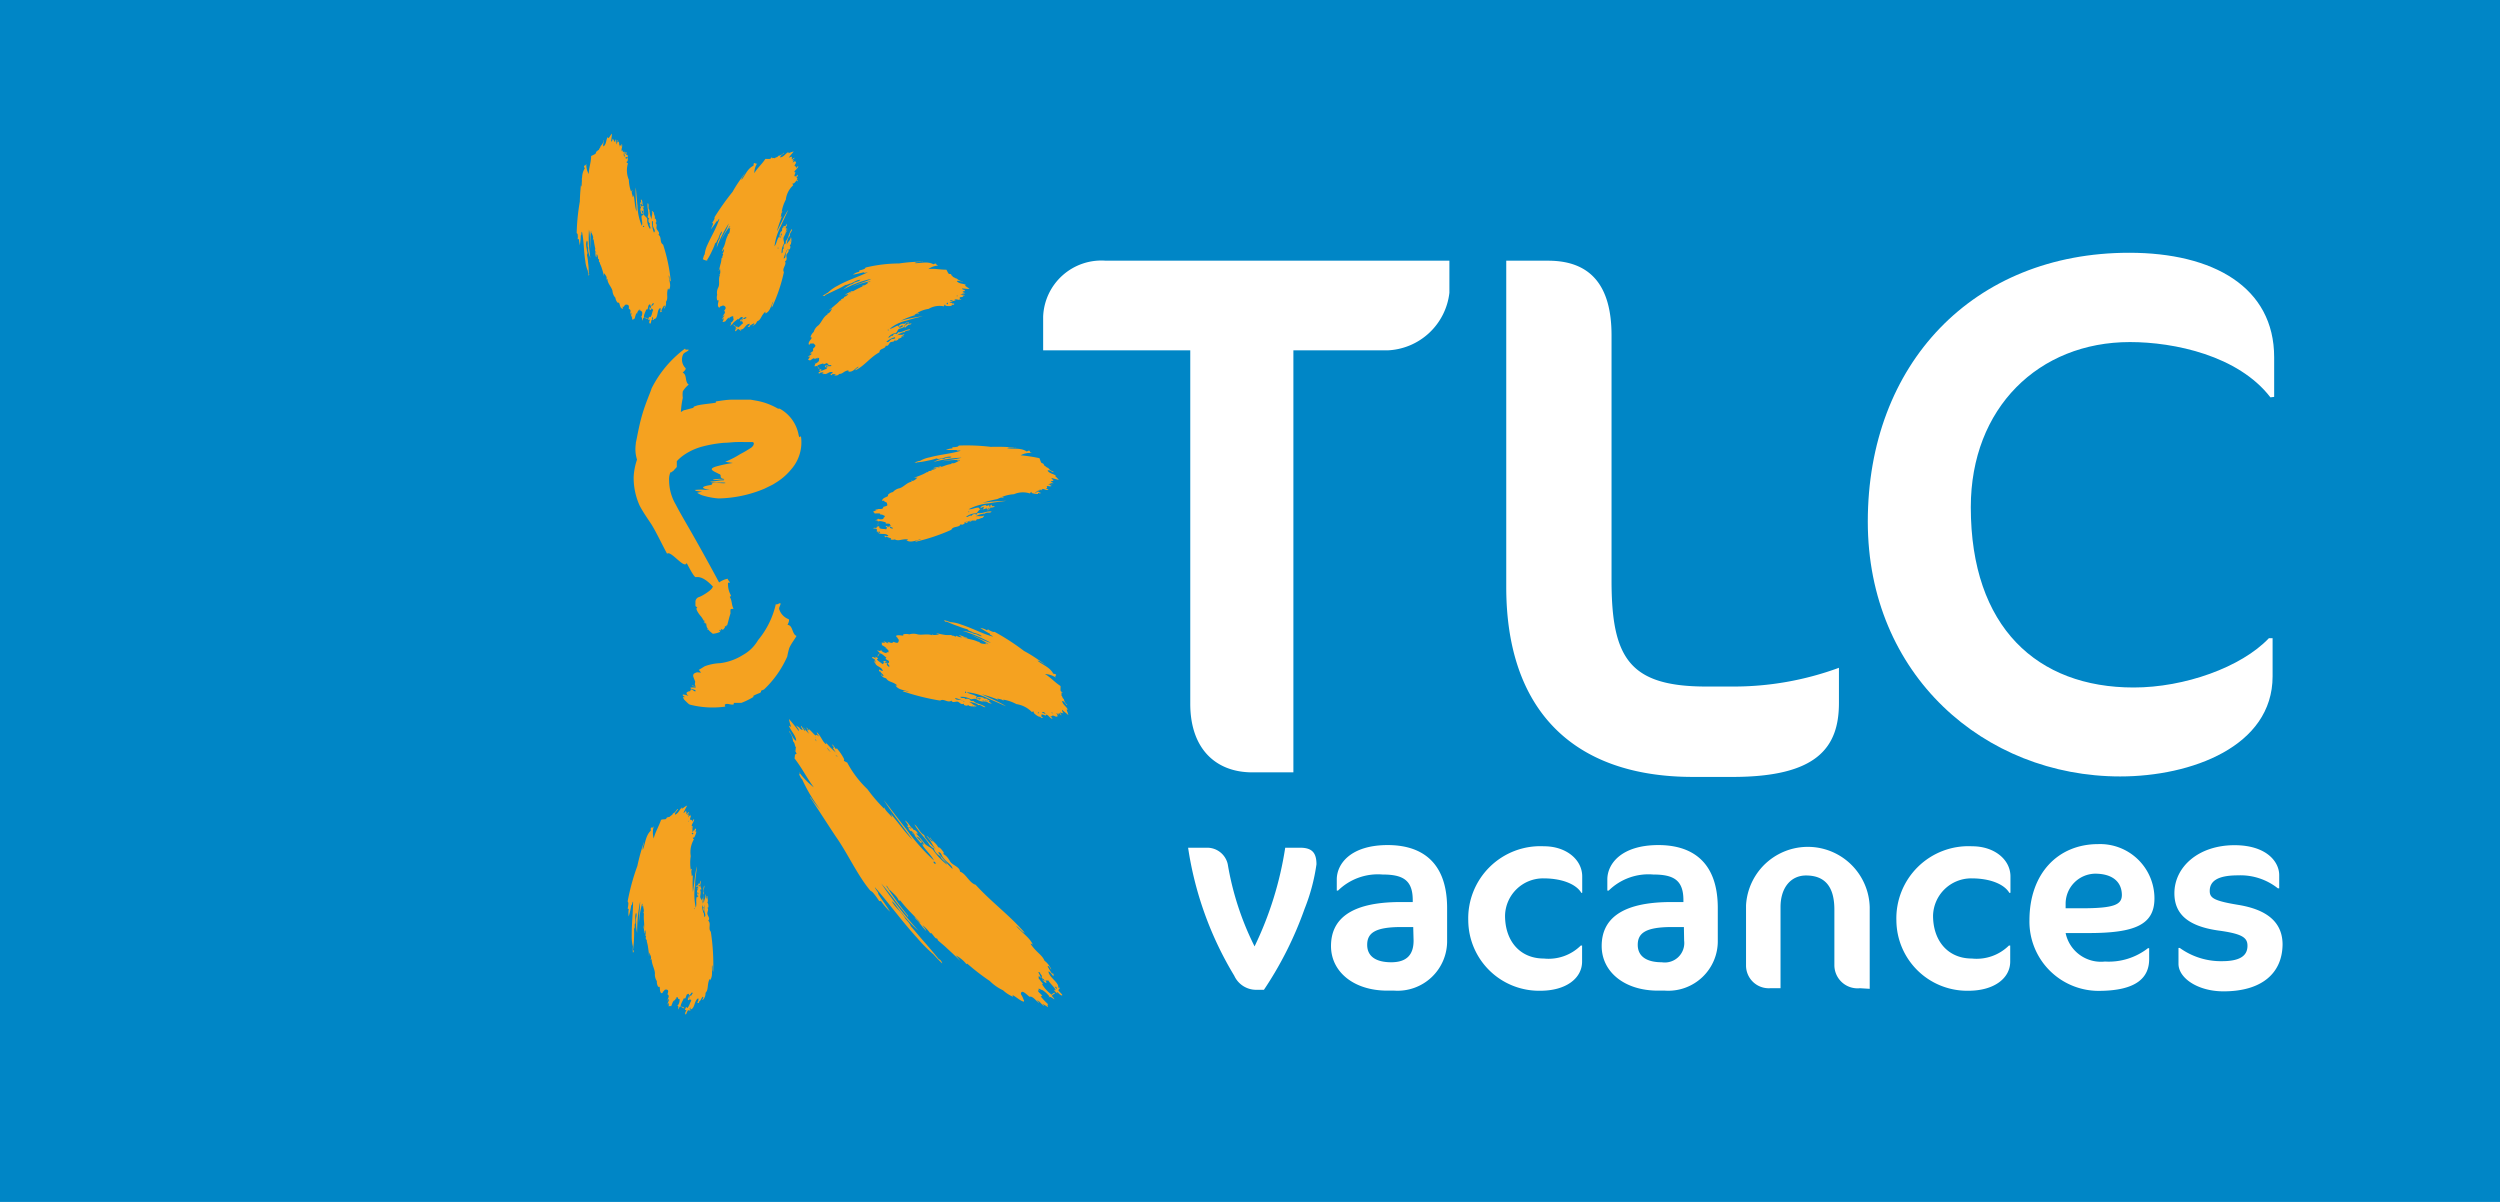 <svg id="Calque_1" data-name="Calque 1" xmlns="http://www.w3.org/2000/svg" viewBox="0 0 208 100"><defs><style>.cls-1{fill:#0086c6;}.cls-2{fill:#fff;}.cls-3{fill:#f5a220;}</style></defs><title>logo-tlc-en-bleu</title><g id="en-bleu"><rect id="cartouche" class="cls-1" width="208" height="100"/><g id="vacances"><path class="cls-2" d="M108.54,75.62a30.09,30.09,0,0,1-3.38,6.73h-.57a2,2,0,0,1-1.9-1.17,28.76,28.76,0,0,1-3.84-10.65h1.56a1.75,1.75,0,0,1,1.74,1.38,24.16,24.16,0,0,0,2.23,6.83,28.87,28.87,0,0,0,2.55-8.21h1.24c1,0,1.36.43,1.36,1.38A16,16,0,0,1,108.54,75.62Z"/><path class="cls-2" d="M116,82.42h-.58c-2.78,0-4.68-1.56-4.68-3.71s1.51-3.66,5.8-3.66h1V74.9c0-1.65-.78-2.14-2.51-2.14a4.74,4.74,0,0,0-3.71,1.34h-.1v-.93c0-1.3,1.16-2.86,4.24-2.86,2.6,0,4.94,1.21,4.94,5.24v2.69A4.12,4.12,0,0,1,116,82.42Zm1.58-5.29h-1c-2.21,0-2.83.52-2.83,1.48s.73,1.45,2,1.45,1.86-.61,1.86-1.8Z"/><path class="cls-2" d="M131.57,74.29c-.39-.67-1.5-1.21-3.17-1.21a3.17,3.17,0,0,0-3.18,3.1c0,2.12,1.25,3.57,3.23,3.57a3.81,3.81,0,0,0,3.07-1.08h.11V80c0,1.41-1.36,2.43-3.47,2.43a5.89,5.89,0,0,1-6-5.83,6,6,0,0,1,6.3-6.19c1.86,0,3.18,1.12,3.18,2.51v1.36Z"/><path class="cls-2" d="M138.52,82.42h-.59c-2.77,0-4.67-1.56-4.67-3.71s1.51-3.66,5.8-3.66h1V74.9c0-1.65-.78-2.14-2.51-2.14a4.72,4.72,0,0,0-3.71,1.34h-.11v-.93c0-1.3,1.17-2.86,4.25-2.86,2.6,0,4.94,1.21,4.94,5.24v2.69A4.12,4.12,0,0,1,138.52,82.42Zm1.58-5.29h-1c-2.21,0-2.84.52-2.84,1.48s.74,1.45,2,1.45a1.62,1.62,0,0,0,1.86-1.8Z"/><path class="cls-2" d="M154.75,82.22a1.93,1.93,0,0,1-2.13-1.9V75.68c0-2-.86-2.84-2.36-2.84-1.25,0-2.12,1-2.12,2.63v6.75h-.87a1.89,1.89,0,0,1-2-1.9v-5a5.15,5.15,0,0,1,10.29.15v6.8Z"/><path class="cls-2" d="M167.18,74.29c-.39-.67-1.49-1.21-3.16-1.21a3.18,3.18,0,0,0-3.19,3.1c0,2.12,1.26,3.57,3.23,3.57a3.82,3.82,0,0,0,3.08-1.08h.11V80c0,1.41-1.37,2.43-3.47,2.43a5.89,5.89,0,0,1-6-5.83,6,6,0,0,1,6.3-6.19c1.87,0,3.19,1.12,3.19,2.51v1.36Z"/><path class="cls-2" d="M173.77,77.63h-1.91A3,3,0,0,0,175.13,80a5.31,5.31,0,0,0,3.58-1.11h.1v.91c0,1.5-1,2.64-4.22,2.64a5.76,5.76,0,0,1-5.74-5.87c0-3.9,2.38-6.34,5.72-6.34a4.52,4.52,0,0,1,4.68,4.52C179.25,76.94,177.62,77.63,173.77,77.63Zm.54-4.94a2.5,2.5,0,0,0-2.45,2.49l0,.39h1.3c2.75,0,3.38-.3,3.38-1.12C176.52,73.28,175.65,72.69,174.31,72.69Z"/><path class="cls-2" d="M185,82.48c-2.14,0-3.75-1.1-3.75-2.29V78.87h.11a5.85,5.85,0,0,0,3.51,1.1c1.43,0,2.12-.41,2.12-1.28,0-.67-.41-1-2.42-1.27-2.47-.35-3.66-1.33-3.66-3.1,0-2.19,2-4,5-4,2.64,0,3.72,1.36,3.72,2.49v1.1h-.11a5,5,0,0,0-3.33-1.08c-1.78,0-2.34.54-2.34,1.3,0,.58.35.82,2.34,1.15,2.43.39,3.72,1.45,3.72,3.31C189.88,81,188.15,82.48,185,82.48Z"/></g><g id="TLC"><path class="cls-2" d="M115.44,29.15h-7.83V64.26h-3.42c-3,0-5.16-1.92-5.16-5.71V29.15H86.79v-2.8A4.85,4.85,0,0,1,92,21.69h28.59v2.67A5.41,5.41,0,0,1,115.44,29.15Z"/><path class="cls-2" d="M144.15,64.64h-3.29c-10,0-15.54-5.6-15.54-15.79V21.69h3.48c3.48,0,5.28,2,5.28,6.21V48.29c0,6.46,1.49,8.83,7.89,8.83h2.18A25.35,25.35,0,0,0,153,55.56v2.92C153,62.21,151.17,64.64,144.15,64.64Z"/><path class="cls-2" d="M188.9,33.06c-2.68-3.48-8-4.6-11.69-4.6-7.58,0-13.24,5.47-13.24,13.74,0,10,5.54,15,13.55,15,4.23,0,8.95-1.68,11.25-4.1h.31v3.17c0,5.84-6.77,8.33-12.68,8.33-11.31,0-21-8.46-21-21.2,0-13.11,8.76-22.37,21.75-22.37,7,0,12.06,2.86,12.06,8.7v3.29Z"/></g><g id="soleil"><path class="cls-3" d="M66.27,52.91c-.39-.15-.29-.9-.75-.92.09-.17.19-.43.08-.48a1.3,1.3,0,0,1-.78-.86c0-.16.17-.38.11-.45s-.28.16-.38.06a7.18,7.18,0,0,1-1.48,3,3.29,3.29,0,0,1-1.27,1.24,4.61,4.61,0,0,1-1.92.68h-.06a4.21,4.21,0,0,0-1.18.25c-.16.09-.32.21-.5.3l.19.23c-.17,0-.34-.05-.41,0-.39.12-.23.36-.11.67.09.14-.09.31.08.46l-.33-.06c0,.12.42,0,.3.18a1.46,1.46,0,0,0-.42,0c0,.17.47.13.43.28s-.36-.27-.42-.08.13.07.2.08c-.44,0-.73.12-.36.42a4.59,4.59,0,0,0-.48-.17h0l.26.11-.26-.07,0,.09A.66.66,0,0,0,57,58l-.18,0a1.51,1.51,0,0,0,.11.22c.19.17.37.39.49.41a7.55,7.55,0,0,0,2.92.16c0-.08-.08-.14,0-.19.23-.11.48.09.71,0v-.12c.2,0,.42,0,.63,0a6.29,6.29,0,0,0,1-.49s0-.07,0-.1a4.27,4.27,0,0,1,.55-.24l.08-.07a.16.16,0,0,0,0-.1,1.74,1.74,0,0,1,.25-.11,8.48,8.48,0,0,0,1.94-2.75,6.17,6.17,0,0,1,.17-.71C65.85,53.51,66.12,53.19,66.27,52.91Z"/><path class="cls-3" d="M53.45,34.44c-.3,1-.45,2-.55,2.4v.08A2.92,2.92,0,0,0,53,38.24a5.17,5.17,0,0,0-.28,1.46,5.62,5.62,0,0,0,.5,2.37c.31.59.68,1.1,1,1.59.44.73.89,1.69,1.28,2.41.31-.31,1.45,1.33,1.63.77.25.48.64,1.21.76,1.18.32-.05.77.07,1.45.81l-.05,0c0,.23-.89.78-1.15.85h0a.42.42,0,0,0-.28.37c0,.11,0,.24,0,.37l.17.14s-.1,0-.08.12.16.36.35.58.16.28.27.36l-.09,0c.06.11.06-.11.15.07-.06,0,0,.06-.08.08s.13,0,.21.12-.2-.13-.1,0,0,0,.07,0,0,.3.19.43c0,0-.11,0-.13,0h0s.07,0,.08,0l-.05,0,.05.06s0,0,.06,0l0,0,.12.14c.11.08.25.22.27.21a1.89,1.89,0,0,0,.6-.16c0-.06-.09-.12-.09-.16s.17.11.18,0l-.06-.1.2.09a1.46,1.46,0,0,0,.16-.19l0-.09c0-.05.08,0,.12,0v0l0-.09h.07c.09-.31.17-.67.28-1a1.37,1.37,0,0,1,0-.31c0-.08.18-.05.25-.07-.19-.38-.1-.65-.32-1,0,0,.13,0,.09-.14a1.91,1.91,0,0,1-.23-1c0-.07.17,0,.16-.05s-.17-.19-.19-.31a1.81,1.81,0,0,0-.71.31c-.7-1.3-1.41-2.59-2.13-3.86-.5-.89-1.07-1.83-1.47-2.61a4,4,0,0,1-.56-2,1.46,1.46,0,0,1,.11-.69v0l.08,0a.27.27,0,0,0,0-.12v.1l.17-.11c.11-.15.28-.28.28-.34s0-.31,0-.46a3.78,3.78,0,0,1,.63-.54,5,5,0,0,1,1.47-.67,10.54,10.54,0,0,1,1.84-.32c.33,0,.65-.05,1-.06s.68,0,.89,0l.34,0h.05l.1,0a.15.15,0,0,1,.09.12l0,0h0a.38.38,0,0,1-.11.24s0,0-.05.06a3.53,3.53,0,0,1-.32.21c-.22.14-.44.26-.65.37a7.7,7.7,0,0,1-1.25.64l.64.1a10,10,0,0,0-1.17.23c-1.06.26-.46.43,0,.68.33.1-.08.34.44.41-.37,0-.55,0-.92.06,0,.14,1.12-.15.89.06-.36,0-.75.1-1.13.11.14.17,1.3,0,1.26.12-.2.07-1.07-.12-1.13.07s.36,0,.55,0c-1.15.14-1.81.3-.72.51-.38,0-.91-.08-1.3-.07h0c.2,0,.53.06.72.06l-.67,0,.11.08a4.43,4.43,0,0,0,.51.06L58,41a2.36,2.36,0,0,0,.39.2,6.19,6.19,0,0,0,1.38.27,10.33,10.33,0,0,0,3.83-.81l.47-.23.24-.12.32-.2a5,5,0,0,0,1.19-1.05,3.41,3.41,0,0,0,.82-2.76c-.07,0-.11.21-.19-.09h0A3.14,3.14,0,0,0,64.87,34l-.14,0a5.85,5.85,0,0,0-1.13-.5,6.17,6.17,0,0,0-.65-.16l-.51-.09c-.6,0-1,0-1.47,0s-.93.08-1.41.15c0,0,0,.08,0,.1-.39.08-1,.11-1.54.23l-.26.09a.13.13,0,0,0-.07.11l-.72.19c-.11,0-.21.11-.32.16a7.24,7.24,0,0,1,.16-1.18,1.87,1.87,0,0,1,0-.54,2.2,2.2,0,0,1,.49-.56c-.35-.25-.11-.81-.5-1,.12-.12.31-.28.23-.38a1,1,0,0,1-.18-1.16c.11-.16.43-.24.44-.34S57,29.19,57,29a9.31,9.31,0,0,0-2.79,3.32C54.13,32.61,53.73,33.49,53.45,34.44Z"/><path class="cls-3" d="M63.36,32l0,0h0Z"/><path class="cls-3" d="M67.38,30c.15-.08.23-.18.38-.2,0,0,0,.08,0,.08s.17-.09.26-.08,0,.09,0,0,.09,0,.12,0,0,.09,0,.15,0,0,0,.06-.26.26-.31.24,0-.07-.06-.08c.11.16,0,.21,0,.28s.12,0,.18,0,.13.19.24.31c0-.09-.09-.19-.18-.28s.32-.19.5-.25a.07.07,0,0,0,0,.07c.11,0,.16-.06.29-.09a.23.23,0,0,0,.14.08s0,.06-.11.08a1,1,0,0,0,.31,0c.06.07,0,.05,0,.12-.1-.1-.16.09-.28-.09,0,0-.15,0,0,.11s-.09,0-.12,0,0-.09.05-.12-.15,0-.14.1.13.1.12,0a.46.46,0,0,1,0,.21c-.13,0-.26.13-.44.14s0,0,0-.09-.1,0-.17.06.07,0,.1.06-.18.06-.15.17.15-.06.22-.06.11.12.16.15,0-.07,0-.07c.3.22.46-.23.79-.08,0,.09-.13.1-.2.15a.65.65,0,0,0,.15.1c0-.05,0-.1,0-.1s.2,0,.33,0-.13,0-.13.11c.24,0,.27,0,.4-.13.31,0,.34-.23.76-.3,0,0,0,.1,0,.1.37.08.53-.25.83-.41,0,.14-.26.15-.25.31.76-.37,1.21-1.07,2-1.5,0-.35.49-.24.53-.56.22.12.26-.22.4-.28s.28,0,.34-.17c0,0,.08.06.1.05s.24-.07.21-.18c.19,0,.22-.14.44-.17,0-.08-.14.06-.19,0s.25-.06.23-.22c-.17.16-.45,0-.62.16a1.25,1.25,0,0,1,.52-.29.16.16,0,0,1,.13,0c.08-.21.4-.09.47-.25-.37,0-.65.27-1,.24,0,.06-.11.07-.1.16a.24.24,0,0,0-.36.15c-.18-.07-.21.18-.37.13a1,1,0,0,1,.64-.38c.11-.06.14-.28.25-.33s.34-.07.45-.2,0,.08,0,.08.21,0,.17-.14c.07.05.07,0,.13-.06s.27,0,.29-.15a1.68,1.68,0,0,1-.3.05.11.11,0,0,1,0-.05s0,.11-.11.05,0-.12.11-.05.07,0,.06,0,0-.09,0-.1-.08,0-.07.07c-.11-.14-.26.13-.32.08s-.29,0-.41.15c0,0,0,0,.07.12a.37.37,0,0,1,.24-.17c0,.06,0,.05,0,.14-.14,0-.22.17-.33,0s.09.07,0-.06-.48.22-.75.23a3.26,3.26,0,0,1,1.42-.69c.42-.14.89-.25,1.34-.36a12.67,12.67,0,0,0-1.85.38,8.06,8.06,0,0,1,1.2-.47c0-.05-.13,0-.17,0,.18,0,.27-.18.44-.13s0-.07-.07-.06a2.48,2.48,0,0,1,.93-.33,1.77,1.77,0,0,1,1.28-.21c0-.09.06-.08.05-.14s.07.06.09.09a1.19,1.19,0,0,0,.5,0s0-.06,0-.08.22.05.21-.07-.13.06-.18-.09c0,0-.14,0-.22,0a1.24,1.24,0,0,1,.51-.2c0-.06-.06,0-.08-.06.16-.1.36.07.57,0a.2.2,0,0,0-.21,0c0-.09.13,0,.06-.18.09-.07.18,0,.31-.11-.1-.09.09,0,.09-.07s-.08,0-.12,0,0,0,0,0a.3.3,0,0,0-.22-.06c.11-.09.2,0,.33-.06,0-.06-.12,0-.16-.05s.21,0,.24,0-.13-.08-.2-.1.09-.12.19-.08c-.11-.05,0-.09,0-.09-.09-.05-.19,0-.27-.14l.64.05a2.4,2.4,0,0,0-.38-.27c0-.05,0,0,.08-.07-.25-.15-.53-.06-.76-.31.07-.09.22,0,.34,0s.17.07.14,0a.78.78,0,0,1-.48-.22c-.12,0-.21-.12-.32-.13a.33.33,0,0,0-.15-.16s0,0,0-.06-.15,0-.21-.06-.12-.21-.19-.33c-.56,0-1-.12-1.5-.05a1.43,1.43,0,0,1,.8-.29c0-.06-.1,0-.13-.11s-.15-.05-.24,0c-.52-.28-1.08-.07-1.57-.1.15-.12.39-.06.59-.12s0-.06,0,0a13.73,13.73,0,0,0-1.89.15,12,12,0,0,0-2.78.34.73.73,0,0,1-.09.11,2.15,2.15,0,0,1-.44.13s0,.08,0,.11a1.31,1.31,0,0,0-.53.24,8.32,8.32,0,0,0,.91-.2c0,.11.24,0,.33,0-.79.4-1.66.64-2.52,1.13a3.15,3.15,0,0,0-.79.56,3.12,3.12,0,0,0-.45.29c.09,0,.26,0,.21-.08.29-.13.65-.31,1-.47a7.09,7.09,0,0,0,.69-.37c.18,0,.3-.12.42-.12s.5-.32.82-.31c-.12.18-.41.14-.57.28s-.16.06-.23.11a2.83,2.83,0,0,0-.62.42,8.47,8.47,0,0,1,2.34-.89c-.5.27-1.09.37-1.58.64,0,0-.09.06,0,0a6.58,6.58,0,0,1,1.49-.43c0,.1-.17,0-.22.09s.08,0,.11,0c-.21.11-.3.28-.54.24,0,0,0,.07,0,.09a8.93,8.93,0,0,0-1.1.59c.07-.12.25-.1.3-.2l-.09,0a6.06,6.06,0,0,0-.57.3c.14,0,.17-.05.29-.05a.78.78,0,0,1-.4.25c.14.07-.12.12-.19.18s0,.07,0,.09-.08,0-.09,0-.21.22-.34.32-.35.32-.6.48c.1,0,.17-.09.26-.13-.07.16-.21.42-.38.43,0,0,0,0,0,.07-.37.21-.49.66-.76.91a1,1,0,0,0-.39.55.82.82,0,0,0-.26.41c0,.09,0,0,.08.05s-.23.29-.24.49.13.07.15,0,0,0,0,0a.64.64,0,0,0,.24,0s.15.11.17.18-.12.19-.21.28c.11.22-.15.26-.25.38.06,0,.09,0,.14,0,0,.15-.18.14-.25.25s.07,0,.11,0-.09.16-.13.25S67.31,29.91,67.38,30Zm1.06,1.06a.06.06,0,0,1,.08-.1C68.45,31,68.51,31,68.44,31.05Zm7-4.09s0,.12-.09.05S75.37,26.87,75.43,27Zm-.2.07c0,.1.1,0,.15,0a.22.22,0,0,1-.24.06C75.17,27.09,75.24,27.14,75.23,27Zm4.54-2.29s0,0,0,0Zm-.09-.12a.11.11,0,0,1-.11,0S79.65,24.56,79.68,24.62Zm-.4.36c-.07.06-.17,0-.24.07C79,25,79.18,24.91,79.28,25Zm-.42.2a.14.14,0,0,0,0,.07s0,.08-.08.05S78.8,25.18,78.86,25.18Zm-4.92,2.27c-.06,0,0,.09-.1,0A.05.05,0,0,1,73.94,27.45Zm.53.6c-.07,0,0,0,0,.06s-.14.07-.2.08c-.25,0-.31.37-.53.23A1.77,1.77,0,0,1,74.47,28.05Z"/><path class="cls-3" d="M79.78,37.07s-.07.08-.11.09a1.67,1.67,0,0,1-.43.05s0,.08,0,.1a1.34,1.34,0,0,0-.54.13c.33,0,.53,0,.9,0,0,.1.23,0,.32.07-.84.25-1.69.3-2.56.54a2.52,2.52,0,0,0-.82.3c-.18,0-.28.09-.46.12.07,0,.22.07.2,0a6.54,6.54,0,0,0,.94-.15,4.26,4.26,0,0,0,.7-.18c.17.1.31,0,.42,0s.53-.21.82-.13c-.14.15-.41,0-.58.16a1.33,1.33,0,0,1-.24,0,2.91,2.91,0,0,0-.66.26A10.94,10.94,0,0,1,80,38.08c-.54.17-1.12.16-1.63.31,0,0-.1,0,0,0a7.3,7.3,0,0,1,1.5-.12c0,.09-.17,0-.23.05s.08,0,.1.06c-.22.07-.34.23-.57.14,0,0,0,.07,0,.08-.53.08-.66.23-1.17.33.09-.1.25,0,.33-.13h-.1c-.21.08-.41.07-.59.15.13.06.17,0,.28,0a.76.76,0,0,1-.43.14c.11.1-.14.08-.22.11s0,.07-.06.08-.07,0-.09,0a2.81,2.81,0,0,1-.38.2,6.71,6.71,0,0,1-.69.26c.1,0,.18,0,.28,0-.12.12-.33.32-.48.26s0,0,0,.08c-.39.06-.65.43-1,.54a1,1,0,0,0-.56.32.73.73,0,0,0-.41.23c0,.09,0,0,0,.08s-.34.13-.45.3.08.13.12.09,0,0,0,.05a.78.78,0,0,0,.22.12s.07.17.05.23-.21.1-.33.13c0,.25-.29.15-.45.19,0,.06.1,0,.15,0s-.24,0-.38.07c0,0,.08,0,.12,0s-.18.08-.26.13.1.06.1.17a1.57,1.57,0,0,1,.46,0s0,.1,0,.08.22,0,.3.08,0,.08,0,0,.07.05.09.08-.07.07-.11.12,0,.08,0,.08a.66.66,0,0,1-.45,0s0-.09,0-.11c0,.2-.13.18-.22.21s.13,0,.19.07,0,.23,0,.39a.45.45,0,0,0,0-.33c.16-.1.44,0,.66.06,0,0,0,0,0,.07s.2,0,.35.07a.21.21,0,0,0,.09.14.34.34,0,0,1-.16,0,1,1,0,0,0,.3.17c0,.09,0,0,0,.13,0-.14-.23,0-.23-.22,0,0-.17-.07-.13.07,0,0-.07-.08-.13-.06a.3.3,0,0,1,.13-.06c.14,0-.17,0-.21,0s.07.15.11.08a.46.46,0,0,1-.09.2c-.13-.07-.37,0-.56-.12,0-.13.07,0,0-.1s-.13,0-.22,0a.28.28,0,0,0,0,.11s-.22-.06-.27,0,.18,0,.26.08,0,.16,0,.21,0-.07.08,0c.14.35.65.05.9.34-.06.09-.22,0-.33,0a.61.61,0,0,0,.09.16s0-.11.09-.07.24.08.38.14c0,.18-.18,0-.24,0a.66.66,0,0,0,.55.08c.33.18.56-.06,1.08,0,0,0,0,.1-.13.08.4.22.78,0,1.22-.1-.11.12-.38.06-.47.22a15.83,15.83,0,0,0,3-1c.15-.34.64-.15.78-.47.22.16.36-.18.54-.21s.3.06.42-.12c0,0,.07.08.09.07s.29,0,.28-.16c.21.05.28-.1.53-.11,0-.09-.17,0-.21,0s.28,0,.3-.19c-.23.13-.5,0-.72.08a1.49,1.49,0,0,1,.63-.22.14.14,0,0,1,.14,0c.13-.2.46,0,.57-.19-.4-.06-.76.19-1.1.12,0,0-.14,0-.15.15a.28.28,0,0,0-.42.09c-.19-.09-.28.15-.45.08a1.31,1.31,0,0,1,.8-.29c.13,0,.22-.26.35-.3s.38,0,.53-.14,0,.08,0,.08.23,0,.21-.12c.07.06.08,0,.15,0s.3,0,.34-.12a1.67,1.67,0,0,1-.33,0s0,0,0,0-.08.1-.13,0,.06-.12.13,0,.07,0,.08,0,0-.1,0-.11-.09,0-.1.07c-.08-.16-.3.1-.35,0s-.31,0-.47.11c0,0,0,0,0,.12a.46.46,0,0,1,.29-.13c0,.06-.05,0-.06.13s-.28.15-.36,0c0,0,.09.09,0-.05-.21-.08-.57.15-.87.12a4.33,4.33,0,0,1,1.68-.49c.47-.09,1-.15,1.48-.21a16.12,16.12,0,0,0-2,.16,11.68,11.68,0,0,1,1.36-.33s-.13,0-.18,0c.21,0,.32-.16.5-.08s0-.08-.07-.07a3,3,0,0,1,1-.23,1.87,1.87,0,0,1,1.34-.06c0-.09.08-.08.08-.13s.06.06.07.09a1.4,1.4,0,0,0,.51.08s0-.06,0-.08.21.08.22,0-.14,0-.16-.12c0,0-.14,0-.24,0a1.39,1.39,0,0,1,.55-.13c0-.07-.07,0-.07-.07.17-.08.35.12.57.06a.21.21,0,0,0-.2-.08c0-.09.13,0,.08-.17s.19,0,.33-.06c-.09-.11.09,0,.09,0s-.07,0-.11-.06,0,0,0,0a.3.3,0,0,0-.21-.1c.13-.07.2,0,.33,0,0-.07-.12,0-.15-.08s.21,0,.25,0-.12-.1-.19-.13.11-.1.21-.05c-.11-.07,0-.1.06-.08s-.19,0-.24-.18l.62.16a3.55,3.55,0,0,0-.33-.34c.06,0,0,0,.09,0-.22-.19-.51-.16-.7-.43.09-.08.23,0,.34.07s.16.1.14,0a.77.77,0,0,1-.44-.31c-.13,0-.2-.15-.31-.17a.29.29,0,0,0-.12-.18s0,0,.06,0-.16,0-.21-.1-.08-.22-.14-.35a13.48,13.48,0,0,0-1.56-.24,1.55,1.55,0,0,1,.89-.19c0-.07-.11,0-.12-.12s-.15-.07-.26,0c-.49-.34-1.12-.19-1.63-.28.18-.1.43,0,.64-.05s.07-.06,0,0a16.08,16.08,0,0,0-2-.06A16.7,16.7,0,0,0,79.78,37.07Zm-6.71,7.22c0-.09.12-.09.15,0S73.15,44.32,73.07,44.29Zm9.32-2s0,.12-.1,0S82.34,42.24,82.39,42.33Zm-.23.05c0,.11.11,0,.15.07a.25.25,0,0,1-.26,0S82.16,42.49,82.16,42.38Zm5.06-1.74s0,0,0,0Zm-.07-.13a.11.11,0,0,1-.1,0S87.13,40.44,87.15,40.51Zm-.45.29c-.08.05-.17,0-.25,0C86.47,40.75,86.61,40.72,86.7,40.8Zm-.45.15a.34.34,0,0,0,0,.08s0,.07-.09,0S86.19,40.94,86.25,41Zm-5.57,1.68c-.06,0-.07.07-.11,0S80.66,42.56,80.68,42.63Zm.43.67c-.08,0,0,0,0,.06s-.18,0-.25,0c-.29,0-.44.31-.64.15A2.26,2.26,0,0,1,81.11,43.3Z"/><path class="cls-3" d="M88.36,59.05c.16.14.38.31.53.45a3.11,3.11,0,0,0-.16-.46h.11c-.11-.27-.42-.39-.47-.72.13,0,.21.13.29.23s.12.16.13.09a.81.81,0,0,1-.28-.48c-.12-.06-.11-.23-.21-.31a.23.23,0,0,0,0-.21c0-.06,0,0,.09,0s-.14-.1-.15-.18,0-.24,0-.38c-.52-.34-.82-.72-1.3-1a1.76,1.76,0,0,1,.9.29c0-.07-.1-.05,0-.16s-.1-.14-.21-.16c-.28-.55-.91-.74-1.31-1.08.21,0,.38.21.59.28s.08,0,0,0c-.62-.42-1-.71-1.71-1.09a19.23,19.23,0,0,0-2.45-1.59.46.46,0,0,1-.14,0,1.58,1.58,0,0,1-.41-.21s-.06.07-.09.08a1.54,1.54,0,0,0-.55-.2,7.54,7.54,0,0,0,.81.49c-.07.09.2.14.24.24-.88-.25-1.68-.69-2.62-1a3.06,3.06,0,0,0-.93-.21,3.66,3.66,0,0,0-.5-.16c0,.08.17.19.19.11a8.54,8.54,0,0,0,1,.4,5.94,5.94,0,0,0,.75.25c.09.16.29.14.37.22s.6.13.82.36c-.21,0-.39-.19-.61-.2-.07,0-.16-.07-.24-.09a3.2,3.2,0,0,0-.75-.16,12.17,12.17,0,0,1,2.36,1c-.57-.15-1.09-.49-1.64-.65,0,0-.11,0,0,0a7.94,7.94,0,0,1,1.41.74c0,.07-.15-.09-.23-.09s.06.06.06.11c-.24-.06-.44,0-.59-.2,0,0,0,0-.07,0-.53-.24-.73-.18-1.25-.38.14,0,.25.11.37.08l-.09-.05c-.23-.06-.41-.17-.63-.21.09.12.16.1.25.19a1,1,0,0,1-.48-.14c0,.16-.17,0-.26,0s-.07,0-.1,0,0-.06-.07-.06a3.39,3.39,0,0,1-.47,0,6.64,6.64,0,0,1-.77-.16.83.83,0,0,0,.27.12c-.18,0-.47.1-.59,0s0,0,0,.07c-.4-.16-.84,0-1.22-.08a1.18,1.18,0,0,0-.7,0,.94.94,0,0,0-.5,0c0,.08,0,0,0,.1-.19,0-.39-.06-.58,0,0,.09,0,.15.07.13s0,0,0,0a.64.64,0,0,0,.14.22s0,.18-.07.23-.24,0-.37-.06c-.16.2-.34,0-.51,0,0,.06.09.06.12.1-.15.06-.23-.1-.38-.13s.06.06.09.09a1,1,0,0,1-.31,0c0,.09.07.1,0,.2a1.94,1.94,0,0,1,.41.27s0,.09-.07,0,.19.12.23.21-.07.06,0,0,0,.09,0,.12-.09,0-.15,0a.26.26,0,0,0,0,.08.73.73,0,0,1-.44-.2s0-.07,0-.09c-.1.17-.2.09-.31.07s.1.11.15.16-.13.2-.18.35a.41.41,0,0,0,.18-.28c.19,0,.4.23.58.37,0,0,0,0-.06.06s.16.12.28.23a.2.2,0,0,0,0,.16s-.09,0-.15-.06a1,1,0,0,0,.19.3c0,.09-.07,0-.09.09,0-.14-.21-.11-.11-.3-.05,0-.11-.15-.15,0,0,0,0-.1-.08-.11a.38.38,0,0,1,.15,0c.13,0-.14-.12-.2-.09s0,.17.06.13-.12.09-.18.13c-.08-.13-.31-.21-.44-.38,0-.13.06,0,.07-.08s-.1-.09-.18-.15,0,.08,0,.12-.18-.15-.28-.09.15.13.21.2-.07.15-.07.21.06,0,.09,0c0,.38.57.36.64.74-.09,0-.2-.08-.31-.13a1.15,1.15,0,0,0,0,.19s.07-.09.11,0,.17.18.27.31c-.11.14-.15-.11-.23-.08.14.25.26.25.45.33.19.32.51.23.92.58,0,0-.09,0-.15,0,.23.38.7.36,1.12.53-.17,0-.37-.14-.53-.05a19.24,19.24,0,0,0,3.12.78c.32-.2.64.23.94,0,.1.25.42,0,.59.12s.24.22.45.14c0,0,0,.1,0,.1s.28.14.34,0c.16.16.31.07.53.2,0-.1-.17-.06-.18-.12s.27.13.37,0c-.28,0-.43-.31-.69-.34a2.26,2.26,0,0,1,.7.17.18.18,0,0,1,.1.11c.23-.09.44.22.62.16-.33-.27-.79-.27-1-.51-.07,0-.16,0-.22,0a.32.32,0,0,0-.44-.15c-.11-.19-.32,0-.44-.19a1.47,1.47,0,0,1,.88.2c.14,0,.34-.09.48,0s.35.2.55.18c0,0,0,.06-.07,0s.2.13.26,0c0,.09.08,0,.15.05s.28.17.38.09c-.1,0-.17-.1-.3-.17s0,0,0,0-.13,0-.14,0,.13-.07.14,0,.08,0,.09,0,0-.1,0-.09-.1,0-.13,0c0-.17-.33-.08-.34-.16S81.5,58,81.3,58c0,0,0,.05,0,.13a.52.52,0,0,1,.34,0s-.07,0-.13.08c-.1-.12-.33,0-.3-.23,0,0,0,.12.07,0-.15-.19-.6-.2-.85-.39a5.07,5.07,0,0,1,1.78.52c.48.2,1,.44,1.48.65-.44-.32-1.43-.7-2-1a13.9,13.9,0,0,1,1.42.48s-.12-.07-.13-.14c.2.1.38.05.5.21,0,0,0-.09,0-.1a3.46,3.46,0,0,1,1.08.37,2.28,2.28,0,0,1,1.3.67c0-.07.11,0,.14-.07a.15.15,0,0,1,0,.12,1.32,1.32,0,0,0,.45.33s0,0,.06,0,.16.18.23.08-.16,0-.09-.19-.11-.12-.22-.13a1.82,1.82,0,0,1,.6.17c0-.06-.08,0,0-.1.2,0,.28.28.53.35a.23.23,0,0,0-.16-.17c0-.08.13,0,.16-.11.13,0,.2.08.36.11,0-.13.09,0,.12,0s-.06-.06-.09-.1,0,0,.06,0a.32.32,0,0,0-.15-.19c.16,0,.19.11.33.16s-.13,0-.11-.14.18.15.22.14-.07-.14-.11-.2.15,0,.22.06c-.07-.11,0-.09.1,0S88.33,59.22,88.36,59.05ZM72.73,55c0-.08.15,0,.15,0S72.78,55.11,72.73,55Zm7.63,3.4s0,0,0,0-.19,0-.25-.09c-.26-.16-.57,0-.65-.24A2.86,2.86,0,0,1,80.36,58.44Zm1.73-.07s-.11.06-.12,0S82.1,58.26,82.09,58.37Zm-.24-.09c0,.1.11.06.1.13a.27.27,0,0,1-.26-.12C81.75,58.28,81.79,58.36,81.85,58.28Zm-1.56-.7s.12,0,.09.07S80.28,57.67,80.29,57.58Zm6.15,1.8s-.08,0-.1,0,.06-.1.11-.06A.25.25,0,0,0,86.44,59.38Zm.27-.07c.06-.07.22,0,.26.1S86.82,59.3,86.71,59.31Zm.78,0s.09,0,.08.09A.12.12,0,0,1,87.49,59.29Zm0,.23h0S87.54,59.56,87.51,59.52Z"/><path class="cls-3" d="M58.83,21.63a5.77,5.77,0,0,0,.42-.78,4.21,4.21,0,0,0,.25-.61c.16-.07.14-.24.22-.31s.13-.5.35-.68c0,.19-.18.33-.19.52s-.07.13-.09.2a2.23,2.23,0,0,0-.16.63,10.78,10.78,0,0,1,1-2c-.14.5-.46.93-.63,1.39,0,0,0,.09,0,0a7.19,7.19,0,0,1,.73-1.19c.07.06-.09.13-.09.2s.06-.05.12,0c-.07.2,0,.38-.2.5,0,0,0,0,0,.07-.23.44-.17.62-.37,1.06,0-.12.11-.21.08-.32l0,.08a4.48,4.48,0,0,0-.21.53c.12-.06.09-.13.18-.2a.61.61,0,0,1-.14.4c.15,0,0,.15,0,.23s0,.07,0,.09-.07,0-.07.06a2.57,2.57,0,0,1-.06.4c-.07.2-.09.42-.19.66.07-.06.08-.15.13-.23,0,.16.07.43-.06.52s0,0,.07,0c-.19.33,0,.75-.16,1.07a.9.9,0,0,0-.09.61.78.78,0,0,0,0,.45c.06.06,0,0,.09,0s-.1.34,0,.53.15,0,.14,0,0,0,0,0a.92.92,0,0,0,.23-.09.25.25,0,0,1,.21.1c.08.12,0,.22-.09.33.17.18-.05.3-.11.45s.07-.06.12-.08c0,.14-.13.19-.17.32s.06-.05.1-.06,0,.18-.06.27.11,0,.2,0c.12-.13.18-.26.31-.32s.07.06,0,.07.14-.15.24-.17,0,.08,0,0,.09,0,.12,0,0,.1,0,.16.06,0,.06,0a.58.58,0,0,1-.23.36s-.07-.05-.09-.06c.16.12.07.21,0,.3s.11-.07.17-.11.17.15.31.23c0-.09-.13-.16-.25-.22s.27-.32.43-.46c0,0,0,0,0,.06a2.18,2.18,0,0,0,.26-.22.19.19,0,0,0,.16,0,.33.33,0,0,1-.09.13,1,1,0,0,0,.32-.12c.08,0,0,.06.08.1-.13-.06-.14.17-.31,0,0,0-.15.08,0,.14,0,0-.1,0-.12.06s0-.1,0-.14-.14.1-.11.17.16,0,.13,0c.07.07.07.13.11.19-.14.06-.24.26-.43.35-.11-.07.05-.06-.06-.08s-.1.07-.16.13.07,0,.11,0-.17.13-.12.23.14-.11.22-.15.14.09.19.1,0-.06,0-.08c.36.1.42-.46.8-.46,0,.09-.1.17-.17.26l.18,0s-.07-.08,0-.11.2-.13.34-.19c.12.12-.12.11-.11.2.26-.1.28-.2.38-.37.34-.13.29-.45.68-.8,0,.05,0,.1,0,.15.41-.17.44-.62.65-1,0,.17-.18.34-.11.51a13.62,13.62,0,0,0,1-2.95c-.18-.32.26-.61.09-.91.25-.08.06-.4.14-.56s.22-.22.14-.42c0,0,.1,0,.11,0s.13-.26,0-.32c.17-.15.08-.3.21-.5-.1,0-.06.16-.12.17s.13-.26,0-.36c0,.27-.31.4-.34.65a2,2,0,0,1,.17-.66s.06-.09.11-.09c-.09-.23.22-.41.16-.59-.27.31-.26.75-.51,1,0,.07,0,.14,0,.2a.3.3,0,0,0-.16.41c-.19.1,0,.31-.19.42a1.39,1.39,0,0,1,.21-.83c0-.13-.08-.33-.05-.46s.2-.32.18-.51c0,0,.06.05,0,.07s.13-.19,0-.24c.09,0,0-.09,0-.15s.17-.25.09-.35c0,.09-.11.15-.17.28l0,0s0,.13,0,.14c.07,0-.06-.12,0-.14s0-.07,0-.08-.1,0-.1,0,0,.09,0,.11c-.17,0-.08.31-.16.32s-.18.26-.18.45c0,0,.06,0,.14,0a.46.46,0,0,1,0-.32c0,.05,0,.06.07.12-.12.09,0,.31-.23.28,0,0,.12,0,0-.07-.18.14-.2.56-.39.79a4.84,4.84,0,0,1,.52-1.66c.19-.44.42-.91.62-1.36-.31.4-.67,1.32-.95,1.79a12.59,12.59,0,0,1,.45-1.31s-.07.11-.14.12c.1-.18,0-.35.2-.46,0,0-.09,0-.1,0a3.24,3.24,0,0,1,.34-1,1.9,1.9,0,0,1,.62-1.2c-.08-.05,0-.11-.08-.14a.18.18,0,0,1,.12,0,1.2,1.2,0,0,0,.31-.41s0,0-.06-.06.17-.16.07-.22,0,.15-.18.09-.11.11-.12.2a1.49,1.49,0,0,1,.14-.55c-.06,0,0,.08-.09,0s.26-.26.31-.49a.18.18,0,0,0-.15.15c-.08-.05,0-.12-.12-.15s.07-.19.09-.34c-.13,0,0-.08,0-.11s-.07.06-.1.09,0,0,0-.06a.27.27,0,0,0-.18.15c0-.15.09-.18.14-.31s0,.12-.13.1.14-.16.13-.21-.14.07-.2.11,0-.14,0-.2c-.1.06-.08,0,0-.1s-.1.17-.27.15l.41-.5a2.84,2.84,0,0,0-.44.15c0-.07,0,0,0-.1-.26.12-.36.4-.69.45,0-.12.12-.2.21-.27s.16-.11.09-.12a.78.78,0,0,1-.47.26c0,.11-.22.11-.29.2a.26.26,0,0,0-.21,0s0,0,0-.08-.09.12-.18.13-.23,0-.38,0c-.31.47-.67.75-.92,1.19a1.48,1.48,0,0,1,.24-.82c-.07,0,0,.09-.16,0s-.13.1-.15.2c-.53.25-.69.82-1,1.18,0-.19.2-.34.26-.53s0-.08,0,0c-.39.55-.67.93-1,1.52a21.3,21.3,0,0,0-1.5,2.11s0,.09,0,.12a1.46,1.46,0,0,1-.2.35s.07.05.08.07-.14.36-.19.47a5,5,0,0,0,.48-.67c.08.07.13-.17.23-.2-.24.76-.66,1.42-1,2.18a2.41,2.41,0,0,0-.22.77c-.1.13-.09.26-.16.4C58.8,21.75,58.91,21.66,58.83,21.63Zm2.78,5.89c-.07-.05,0-.15.06-.14S61.68,27.48,61.61,27.52Zm3.94-6.85s0,0,0,0-.06.18-.1.24c-.16.23,0,.54-.25.6A2.77,2.77,0,0,1,65.55,20.67ZM65.47,19s.07.1,0,.1S65.37,19,65.47,19Zm0,.13a.24.24,0,0,1-.12.24c0-.06.07-.09,0-.15C65.49,19.29,65.44,19.16,65.52,19.17ZM66.44,14s0,0,0,0S66.48,14,66.44,14Zm-.1,1.07s-.11-.06-.07-.1h.08S66.39,15.09,66.34,15.1Zm0-.57c0,.09-.09.13-.08.23S66.24,14.56,66.35,14.53Zm0-.55a.13.13,0,0,1-.09.07S66.23,14,66.3,14Zm-1.54,6.64c-.05,0,0,.1-.07.08S64.69,20.59,64.76,20.62Z"/><path class="cls-3" d="M52.32,25.7c.24.08.09.3.11.46.06,0,0-.09.07-.13s0,.23,0,.37,0-.07.06-.1,0,.19.06.28.08-.09.19-.07a1.7,1.7,0,0,1,.14-.45s.09,0,.06.06,0-.22.13-.28.08.05,0,0,.06-.06.1-.08,0,.08.1.13.07,0,.07,0a.61.61,0,0,1-.05.47l-.1,0c.2,0,.15.17.16.28s.07-.13.11-.19.22.07.38.08c-.06-.09-.19-.1-.32-.1-.06-.19.1-.46.18-.68,0,0,0,0,.07,0s.06-.2.13-.35.12,0,.14-.07a.34.34,0,0,1,0,.17,1.21,1.21,0,0,0,.22-.29c.09,0,0,.07.12,0-.14,0,0,.24-.25.21,0,.06-.1.16,0,.15,0,0-.09,0-.08.12a.34.34,0,0,1-.05-.14c0-.15-.07.17,0,.22s.16-.05.1-.11c.1,0,.12.09.18.13-.09.13-.09.39-.22.58-.14,0,0-.07-.1,0s-.06.13-.09.22.08,0,.12,0-.11.24,0,.32.1-.2.15-.28.16,0,.21,0-.06,0,0-.09c.19,0,.24-.23.28-.42s.06-.39.23-.5c.07.08,0,.23,0,.36l.17-.07s-.1,0-.06-.11.12-.24.21-.38c.17.05-.05.18,0,.26a.73.73,0,0,0,.16-.57c.22-.32,0-.59.17-1.11,0,0,.09.07.06.14.26-.37,0-.79,0-1.23.11.13,0,.39.17.5a14.2,14.2,0,0,0-.64-3.06c-.32-.18-.09-.64-.39-.81.18-.2-.14-.37-.16-.55s.08-.29-.08-.43c0-.05.08-.06.07-.09s0-.29-.14-.29c.07-.2-.08-.28-.07-.53-.09,0,0,.17,0,.21s0-.29-.17-.31c.12.23-.07.49,0,.72a1.68,1.68,0,0,1-.18-.65.13.13,0,0,1,0-.14c-.19-.14,0-.46-.16-.58-.08.4.14.78,0,1.11,0,0,0,.14.13.15a.3.3,0,0,0,.06.44c-.11.18.12.28,0,.45a1.31,1.31,0,0,1-.23-.82c0-.14-.23-.24-.27-.37s0-.38-.09-.54.08,0,.08,0,0-.22-.12-.21c.07-.07,0-.09,0-.15s0-.31-.09-.35,0,.18,0,.33h0s.09.09,0,.14-.12-.07,0-.14,0-.07,0-.08-.1,0-.11,0,0,.1.06.1c-.16.08.08.31,0,.36s0,.31.07.48c0,0,0,0,.12,0a.5.5,0,0,1-.11-.31c.06,0,0,.06.13.08-.06.13.12.28-.06.35s.09-.08-.06,0c-.09.21.11.59,0,.87a4.55,4.55,0,0,1-.36-1.69c-.06-.48-.09-1-.14-1.5-.07.51.07,1.49.06,2-.16-.44-.14-.95-.25-1.37,0,0,0,.13-.07.17,0-.21-.13-.33-.05-.5s-.08,0-.08.06a3.27,3.27,0,0,1-.19-1,2,2,0,0,1-.07-1.38c-.09,0-.08-.08-.13-.08s.06-.07.09-.08a1.3,1.3,0,0,0,0-.53s0,0-.08,0,.07-.23-.05-.23.06.15-.11.17c0,0,0,.15,0,.24a1.36,1.36,0,0,1-.16-.57c-.07,0,0,.07-.07.08-.09-.18.09-.37,0-.61a.21.21,0,0,0,0,.22c-.09,0,0-.14-.19-.07-.06-.11,0-.2-.09-.35-.09.1,0-.09-.06-.1s0,.09,0,.13,0,0,0,0a.27.27,0,0,0-.08.22c-.09-.12,0-.2,0-.34-.06,0,0,.12-.06.16s0-.23,0-.26-.08.13-.11.2-.11-.1-.07-.2c-.06.11-.1,0-.09-.06-.06.08,0,.2-.15.27l.08-.67c-.14.12-.18.26-.29.38-.05-.06,0,0-.07-.09-.16.25-.09.55-.34.77-.09-.09,0-.24,0-.36s.08-.17,0-.14a.76.76,0,0,1-.25.47c0,.13-.13.21-.15.33a.23.23,0,0,0-.16.13c-.06,0-.06,0-.06,0s0,.15-.08.2-.21.11-.34.17c0,.57-.2,1-.19,1.5a1.47,1.47,0,0,1-.21-.83c-.06,0,0,.1-.12.12s-.06.15,0,.24c-.33.48-.19,1-.29,1.52-.09-.16,0-.39,0-.58s-.05-.06,0,0c-.06.67-.11,1.14-.13,1.83a17.47,17.47,0,0,0-.26,2.61s.07.06.08.1a1.4,1.4,0,0,1,0,.41s.09,0,.11,0c0,.19.06.39.07.52a5.57,5.57,0,0,0,.08-.84c.1,0,0-.22.1-.3.17.8.14,1.61.28,2.45a2.76,2.76,0,0,0,.21.81c0,.17.06.27.07.44,0-.06.1-.2,0-.19a5.74,5.74,0,0,0-.05-.91,4.13,4.13,0,0,0-.1-.68c.1-.14,0-.29,0-.39s-.15-.51,0-.79c.14.15,0,.39.1.56a.86.86,0,0,1,0,.23,3,3,0,0,0,.19.65A10.67,10.67,0,0,1,49,19.11c.13.52.06,1.07.16,1.57,0,0,0,.09,0,0a6.86,6.86,0,0,1,0-1.43c.09,0,0,.16,0,.22s0-.08.07-.1c.05.21.19.35.08.55,0,0,.07,0,.08,0a10.26,10.26,0,0,0,.22,1.13c-.09-.09,0-.24-.1-.32v.09c.05.21,0,.4.09.59.07-.12,0-.17.06-.27a.71.71,0,0,1,.09.42c.11-.1.07.14.09.22s.06,0,.07.07,0,.06,0,.08a2.14,2.14,0,0,1,.16.39,5,5,0,0,1,.18.67c0-.09,0-.17,0-.26.11.12.28.33.21.48s0,0,.08,0c0,.38.35.67.42,1a.91.91,0,0,0,.24.56.8.8,0,0,0,.18.41c.09,0,0,0,.09,0s.08.34.23.46.14,0,.1-.09.05,0,.05,0a.84.84,0,0,0,.15-.18.28.28,0,0,1,.24,0C52.37,25.44,52.31,25.58,52.32,25.7Zm2,.69c0,.08.05.1,0,.18S54.23,26.42,54.29,26.39Zm0-8c0,.08,0,.06,0,.06s0,.18,0,.26c0,.28.28.46.09.64A2.35,2.35,0,0,1,54.24,18.42Zm-.87-1.34s.11.05,0,.1S53.27,17.12,53.37,17.08Zm.12.36c0-.05,0-.12-.09-.13.11,0,0-.11.07-.14A.24.24,0,0,1,53.49,17.44Zm0,1.36c0,.06.07.08,0,.11S53.46,18.81,53.53,18.8Zm-2-6.52s0-.08,0-.11A.09.09,0,0,1,51.5,12.28Zm.19-.14,0,0C51.71,12.11,51.71,12.09,51.69,12.14Zm.18.5c.06.08,0,.17.06.26C51.83,12.88,51.8,12.73,51.87,12.64Zm.18.46a.15.15,0,0,0,.07,0s.07,0,0,.09S52,13.16,52.05,13.1Z"/><path class="cls-3" d="M88.06,82.4c0-.06.1-.12.11-.19s-.09,0-.13-.06c.09-.39-.76-.83-.81-1.32.14,0,.27.25.41.39a.38.38,0,0,0,0-.21s-.11,0-.16-.07-.21-.33-.32-.55c.18-.07.19.23.31.27a1.85,1.85,0,0,0-.57-.73c-.2-.5-.67-.67-1.16-1.41.07,0,.14,0,.21.13-.23-.61-.88-1-1.41-1.61.24.12.47.51.72.57-1.29-1.49-2.75-2.53-4.09-4-.52-.14-.81-.94-1.3-1.09,0-.37-.57-.52-.78-.79-.07-.08-.25-.49-.57-.65-.05-.09,0-.12,0-.16-.15-.2-.34-.46-.46-.42-.16-.34-.41-.43-.67-.82-.07.07.21.25.21.33-.19,0-.33-.45-.52-.44.38.33.48.81.84,1.15a7.17,7.17,0,0,1-.92-1,.46.46,0,0,1-.1-.24c-.37-.17-.54-.73-.82-.89.36.66,1,1.21,1.29,1.76.11.07.21.22.32.22a1,1,0,0,0,.55.66c.09.33.45.42.55.71a5.24,5.24,0,0,1-1.15-1.22c-.18-.22-.52-.32-.7-.52a6.44,6.44,0,0,0-.71-.83c0-.07.1,0,.13,0,0-.11-.24-.37-.37-.32,0-.12-.11-.13-.2-.24s-.32-.49-.5-.54a5.57,5.57,0,0,1,.36.54,0,0,0,0,1,0,0c.06,0,.2.11.18.21,0-.12-.2-.09-.18-.21s-.1-.12-.12-.12-.07.07-.1,0,.12.15.17.15c-.09.16.44.48.42.57a8.78,8.78,0,0,0,.62.76s0-.08.09-.11a2,2,0,0,1-.47-.45c.1,0,.11.07.22.08.09.23.45.42.34.59s0-.16-.11-.06c.14.36.77.9,1,1.38a17.21,17.21,0,0,1-2.32-2.63c-.61-.77-1.24-1.62-1.86-2.41.51.85,1.77,2.42,2.39,3.31-.67-.67-1.23-1.5-1.83-2.17,0,0,.14.22.12.3-.24-.34-.52-.5-.62-.8-.08,0,0,.08,0,.11a13.26,13.26,0,0,1-1.42-1.65,8.65,8.65,0,0,1-1.69-2.23c-.1,0-.18-.11-.24-.1a.13.13,0,0,1,0-.15,3.86,3.86,0,0,0-.58-.87c0-.08-.08,0-.12,0s-.2-.38-.33-.36c.08.11.24.23.09.31.09.07.13.25.29.39a7.3,7.3,0,0,1-.88-.88c-.06,0,.12.11,0,.14-.32-.26-.36-.61-.76-1a.6.6,0,0,0,.22.36c-.1,0-.21-.21-.31-.07-.2-.15-.29-.31-.55-.53,0,.19-.14-.13-.2-.13s.09.14.13.21-.07,0-.1-.07a.76.76,0,0,0,.2.37c-.26-.18-.28-.32-.5-.53,0,.08.2.18.15.27s-.26-.36-.35-.41c0,.12.09.23.15.35-.16,0-.26-.13-.36-.3.09.19-.08,0-.17-.07,0,.15.27.32.19.46-.23-.31-.57-.74-.81-1a4,4,0,0,0,.18.66,1.8,1.8,0,0,0-.18-.1c.14.41.61.85.6,1.26-.21-.11-.3-.36-.41-.55s-.15-.29-.18-.22a1.45,1.45,0,0,1,.33.8c.18.18.12.35.25.54a.23.23,0,0,0,0,.25s-.08,0-.13-.07.18.25.17.34c-.19,0-.11.22-.17.36.68.89,1,1.6,1.61,2.42a6.49,6.49,0,0,1-1.23-1.27c0,.07.13.15,0,.21.12.14.11.26.26.39a13.13,13.13,0,0,0,1.52,2.54,9.09,9.09,0,0,1-.75-.94c-.16-.23-.13-.09,0,.06.73,1.11,1.23,1.89,2,3.06,1,1.4,1.81,3.24,2.9,4.54a1.24,1.24,0,0,1,.21.15,6.89,6.89,0,0,1,.53.72s.1,0,.15,0a5.34,5.34,0,0,0,.75.88c-.33-.56-.62-.89-1-1.5.13,0-.25-.39-.26-.53,1.18,1.33,2.2,2.77,3.52,4.22a12.39,12.39,0,0,0,1.35,1.36,10.35,10.35,0,0,0,.73.76c0-.12-.21-.4-.26-.33-.39-.49-.92-1.11-1.36-1.61-.25-.28-.65-.77-1-1.17-.09-.29-.4-.51-.49-.69-.21-.42-.83-.86-1.08-1.38.34.22.52.68.84,1,.09.08.2.27.32.39a11.79,11.79,0,0,0,1.06,1.07,36.23,36.23,0,0,1-3.1-3.93c.77.85,1.4,1.82,2.15,2.66,0,.09.15.16.06,0a24.49,24.49,0,0,1-1.8-2.48c.11,0,.19.28.3.37S74,74,74,74c.32.36.63.54.78.93,0,0,.09,0,.13,0,.68.88,1,1.06,1.69,1.89-.21-.12-.33-.41-.52-.52l.12.16c.33.34.55.68.86,1-.08-.23-.2-.29-.3-.48a3.34,3.34,0,0,1,.66.7c0-.21.26.21.39.34s.12,0,.17.09.05.12.08.15c.25.22.47.39.69.6s.73.66,1.14,1.09a3.19,3.19,0,0,0-.38-.46,2.59,2.59,0,0,1,.9.73s0,0,.06-.05a19.41,19.41,0,0,0,1.88,1.45,3.91,3.91,0,0,0,1.1.77,2.88,2.88,0,0,0,.81.53c.09,0-.06-.08,0-.12.31.15.61.47.92.54a.16.16,0,0,0-.09-.23s0,0,.05,0a1.8,1.8,0,0,0-.2-.39c0-.07,0-.2.13-.2s.39.25.58.41c.27-.08.53.33.8.52,0-.07-.13-.15-.17-.22.23.06.35.32.58.48,0-.06-.1-.12-.13-.18a3,3,0,0,1,.47.27c0-.08-.1-.17,0-.25a5,5,0,0,1-.61-.65s.08-.06.12,0c0-.15-.29-.3-.34-.45s.12,0,.07,0c.12,0-.05-.13-.05-.17s.15,0,.24.07,0-.06.06,0a2.11,2.11,0,0,1,.63.57s-.07,0-.07.07c.15-.12.31.06.47.16,0-.1-.15-.2-.21-.3.1-.12.2-.13.29-.25-.14,0-.23.06-.29.17a3.23,3.23,0,0,1-.82-.89s.06,0,.1,0c-.13-.18-.23-.28-.39-.51a.18.18,0,0,0,0-.19,1.22,1.22,0,0,1,.22.21,3.94,3.94,0,0,0-.23-.5c0-.07.09.06.15,0-.08.12.27.3.1.42.07,0,.14.26.22.13,0,.07,0,.13.1.2a.91.91,0,0,1-.22-.13c-.19-.17.18.26.28.27s0-.18-.07-.2c.09,0,.18,0,.28,0,.1.21.43.48.6.78-.08.1-.09-.09-.11,0s.14.18.24.3c0,0,0-.09,0-.13s.25.31.39.29S88.13,82.53,88.06,82.4ZM75.6,69c0,.07.18.06.15.16C75.73,69.06,75.54,69.07,75.6,69Zm.3.37c.09-.06-.13-.18-.09-.25a.82.82,0,0,1,.32.43C76,69.45,76,69.33,75.9,69.34Zm-8.08-7.88a.27.27,0,0,1,.1.19S67.79,61.52,67.82,61.46Zm0-.15c.07,0,0,0,.1.07Zm.92.81c.17.12.21.28.38.4C69,62.52,68.81,62.29,68.78,62.12Zm.77.71a.09.09,0,0,0,0-.07c0,.06.14.06.15.13S69.61,62.93,69.55,62.83Zm8.28,9c-.07,0-.16-.14-.1-.17S77.89,71.8,77.83,71.88Zm.23-.95c0,.06.07,0,.09,0,.19,0,.24.28.32.39.3.46.8.64.82,1A9.79,9.79,0,0,1,78.06,70.93Zm9.68,11.13c.08.12.15,0,.23.17S87.75,82.14,87.74,82.06Z"/><path class="cls-3" d="M58.92,76.6c.21-.19-.08-.42-.07-.61s.13-.3,0-.47c0,0,.09,0,.09-.07s0-.31-.09-.33c.1-.21,0-.32,0-.57-.1,0,0,.17-.06.21s0-.3-.11-.36c.08.27-.15.51-.1.76a1.87,1.87,0,0,1-.06-.71.17.17,0,0,1,.07-.14c-.16-.18.07-.48,0-.63-.16.39,0,.83-.16,1.16,0,.06,0,.16.11.19a.32.32,0,0,0,0,.47c-.14.17.08.32,0,.48a1.55,1.55,0,0,1-.08-.9c0-.15-.19-.3-.2-.44s.08-.4,0-.58.07,0,.07,0,.06-.23-.07-.25c.07,0,0-.09,0-.16s.09-.31,0-.38a2.06,2.06,0,0,1-.07.34h0s.08.11,0,.14-.1-.1,0-.14,0-.09,0-.09-.1,0-.1,0,0,.11,0,.12c-.18,0,0,.34-.05.37s-.09.33,0,.52c0,0,0,0,.13,0A.55.55,0,0,1,58,74.2s0,.06.12.1c-.09.13.07.32-.13.36,0,0,.11-.07,0-.06-.13.2,0,.63-.1.92a5,5,0,0,1-.06-1.85c0-.52.11-1.07.16-1.59-.17.5-.23,1.56-.34,2.14a12.23,12.23,0,0,1,0-1.49s0,.13-.1.16c0-.22-.07-.37,0-.53s-.08,0-.08,0a3.64,3.64,0,0,1,0-1.13,2.11,2.11,0,0,1,.27-1.41c-.09,0-.06-.1-.11-.12a.14.14,0,0,1,.11,0,1.47,1.47,0,0,0,.2-.51s0,0-.07,0,.13-.2,0-.24,0,.16-.16.14c0,0-.09.13-.07.23a1.52,1.52,0,0,1,0-.6c-.07,0,0,.08-.09,0,0-.19.2-.33.2-.57a.2.2,0,0,0-.12.19c-.09,0,0-.14-.15-.13s0-.2,0-.36c-.12.06,0-.09,0-.11s0,.07-.07.1,0,0,0,0a.33.33,0,0,0-.15.18c0-.14.06-.2.08-.34-.07,0,0,.13-.11.14s.1-.2.09-.25-.13.1-.17.16-.07-.14,0-.22c-.09.08-.09,0-.06-.09s-.07.19-.23.21c.09-.18.21-.43.31-.6-.18.05-.26.17-.41.24s0,0,0-.1c-.24.17-.28.48-.59.61-.06-.12.08-.23.15-.33s.13-.14.06-.14-.18.31-.4.37c0,.13-.2.17-.25.28a.26.26,0,0,0-.2.08s0,0,0-.07-.07.15-.15.18-.23,0-.38.06c-.2.59-.48,1-.61,1.55a1.79,1.79,0,0,1,0-1c-.07,0,0,.11-.14.09s-.11.14-.1.26c-.45.42-.46,1.1-.67,1.6-.05-.21.09-.44.1-.67s0-.08,0,0a18.12,18.12,0,0,0-.55,2A18.18,18.18,0,0,0,52.22,75s.06.09.06.14a2.14,2.14,0,0,1-.06.46s.08,0,.09.06a1.69,1.69,0,0,0,0,.59,6.06,6.06,0,0,0,.21-.93c.1,0,.06-.24.15-.31,0,.93-.12,1.84-.11,2.81a3.27,3.27,0,0,0,.1.94,2.17,2.17,0,0,0,0,.51c.06-.06.13-.21,0-.21a8.23,8.23,0,0,0,.09-1,6.7,6.7,0,0,0,0-.78c.12-.14,0-.33.09-.43s-.07-.61.08-.9c.12.2-.05.44,0,.65a1.18,1.18,0,0,1,0,.26,3.49,3.49,0,0,0,.09.76A13.17,13.17,0,0,1,53.26,75c0,.6-.12,1.2-.1,1.78,0,0,0,.11,0,0a8.11,8.11,0,0,1,.26-1.59c.08,0,0,.18,0,.25s0-.08.09-.09c0,.24.13.42,0,.63,0,0,.06,0,.07,0-.06.58.06.75,0,1.31-.07-.12,0-.28,0-.38l0,.1c0,.24,0,.45,0,.66.09-.11,0-.18.1-.28a.79.79,0,0,1,0,.48c.14-.08,0,.17.06.26s.06.06.07.09,0,.06,0,.08.08.3.1.46.08.48.08.78c.05-.09,0-.2,0-.3.1.16.24.42.15.57s0,0,.08,0c0,.43.25.79.27,1.17a1,1,0,0,0,.16.65.84.84,0,0,0,.11.47c.09,0,0,0,.09,0s0,.37.16.53c.1,0,.15,0,.12-.09s0,0,0,0a.73.73,0,0,0,.17-.18.26.26,0,0,1,.24,0c.12.1,0,.25,0,.38.22.11,0,.34,0,.51.06,0,0-.09.08-.13.08.13-.06.24-.07.4s.05-.07.08-.1a1.1,1.1,0,0,1,0,.31c.09,0,.1-.08.2,0,.1-.18.11-.34.22-.46s.09,0,.05.06.09-.22.17-.29.07.07,0,0,.08-.06.11-.07,0,.1.08.15l.08,0a.77.77,0,0,1-.13.51s-.08,0-.1,0c.19.07.12.2.1.32s.1-.13.15-.19.21.1.37.14c0-.11-.18-.14-.3-.16,0-.21.18-.48.28-.71,0,0,0,.05.07.05s.09-.2.18-.36a.17.17,0,0,0,.15-.05.35.35,0,0,1,0,.18,1.44,1.44,0,0,0,.25-.28c.09,0,0,.07.12.07-.15,0-.08.25-.28.19,0,.06-.12.16,0,.17,0,0-.1,0-.1.12a.56.56,0,0,1,0-.17c0-.16-.1.18-.06.24s.18,0,.12-.1.11.11.16.17c-.11.12-.15.41-.32.6-.13,0,0-.08-.08-.07s-.09.14-.14.24a.3.3,0,0,0,.13,0c0,.07-.16.24-.09.35s.13-.21.2-.29.15,0,.21,0-.05-.06,0-.11c.2,0,.28-.21.35-.41s.13-.42.31-.51c.06.09,0,.25-.08.38a.59.59,0,0,0,.19,0c-.05,0-.1-.06,0-.13s.15-.24.26-.38c.16.08-.08.19,0,.28a.8.8,0,0,0,.24-.6c.27-.3.11-.62.33-1.16,0,0,.08.09,0,.16.32-.36.17-.84.21-1.31.09.15,0,.41.1.55a18.07,18.07,0,0,0-.2-3.33C58.89,77.27,59.2,76.82,58.92,76.6Zm-1.26-7.3s.05.07,0,.1-.12,0-.09-.09Zm-.14-1s0,0,0,0S57.54,68.24,57.52,68.27Zm0,.53c0,.1-.06.17,0,.27S57.44,68.87,57.54,68.8Zm-.25-.45s0-.09.07-.1A.1.1,0,0,1,57.29,68.35ZM57.42,84c-.09,0,0-.17,0-.19S57.48,83.92,57.42,84Zm.36-8.36s0-.11,0-.1S57.88,75.63,57.78,75.64Zm.19-2s.1.08,0,.12S57.86,73.72,58,73.69Zm.05.4c0-.06,0-.11-.06-.15.11,0,0-.11.1-.13A.28.28,0,0,1,58,74.09Zm.58,2.22a2.61,2.61,0,0,1,0-1c0,.08,0,.06,0,.08s0,.19,0,.27C58.55,75.91,58.81,76.15,58.6,76.31Z"/></g></g></svg>